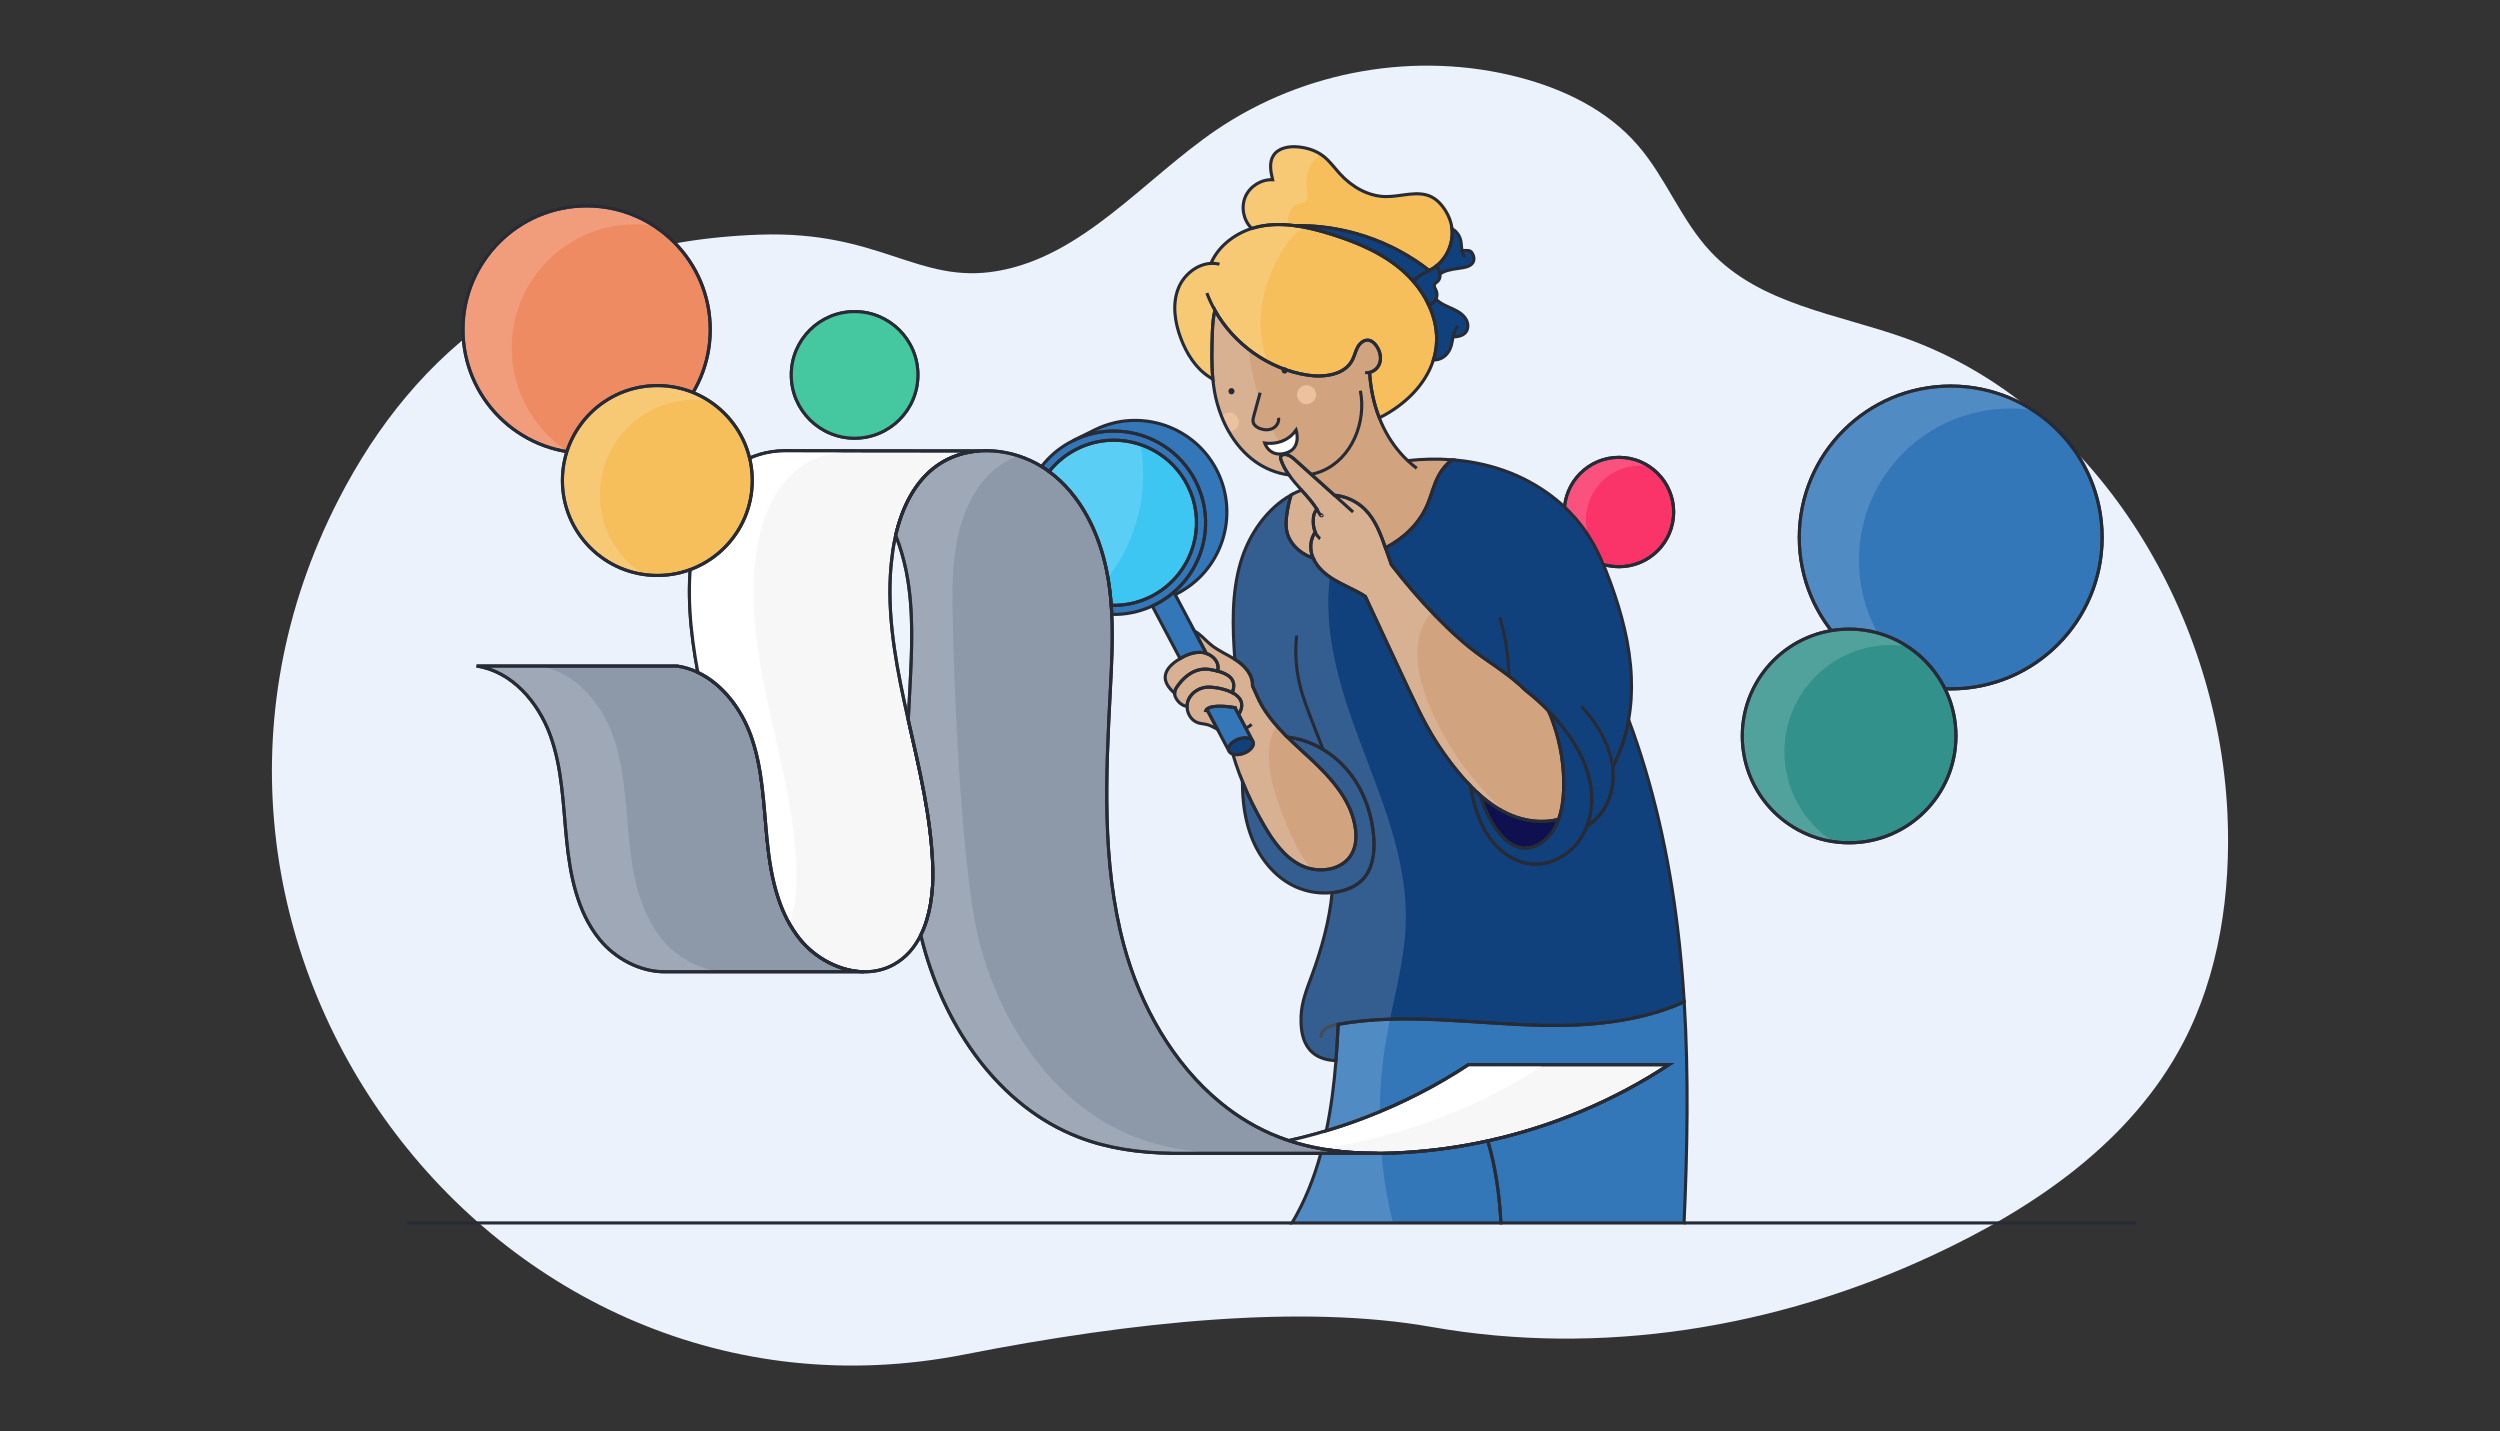 <?xml version="1.0" encoding="utf-8"?>
<!-- Generator: Adobe Illustrator 27.6.1, SVG Export Plug-In . SVG Version: 6.00 Build 0)  -->
<svg version="1.1" id="Capa_3" xmlns="http://www.w3.org/2000/svg" xmlns:xlink="http://www.w3.org/1999/xlink" x="0px" y="0px"
	 viewBox="0 0 800 458" style="enable-background:new 0 0 800 458;" xml:space="preserve">
<rect x="0" y="0" width="800" height="458" fill="#333333" stroke="none"/>
<style type="text/css">
	.st0{fill:#EBF2FB;}
	.st1{fill:#FA3369;stroke:#272B36;stroke-miterlimit:10;}
	.st2{opacity:0.15;fill:#FFFFFF;}
	.st3{fill:none;stroke:#272B36;stroke-miterlimit:10;}
	.st4{fill:#3377B8;stroke:#272B36;stroke-miterlimit:10;}
	.st5{fill:#EF8B63;stroke:#272B36;stroke-miterlimit:10;}
	.st6{fill:#D1A37F;}
	.st7{fill:#F7BF5C;}
	.st8{fill:#11417D;}
	.st9{fill:#8D99A9;stroke:#272B36;stroke-miterlimit:10;}
	.st10{fill:#F7F7F7;stroke:#272B36;stroke-miterlimit:10;}
	.st11{fill:none;}
	.st12{fill:#3377B8;}
	.st13{fill:#0E104F;}
	.st14{fill:#3DC6F2;}
	.st15{opacity:0.15;fill:#FFFFFF;stroke:#272B36;stroke-miterlimit:10;}
	.st16{fill:#FFFFFF;}
	.st17{fill:#33918B;stroke:#272B36;stroke-miterlimit:10;}
	.st18{fill:#F7BF5C;stroke:#272B36;stroke-miterlimit:10;}
	.st19{fill:#45C8A0;stroke:#272B36;stroke-miterlimit:10;}
	.st20{fill:#272B36;}
	.st21{fill:#EBC29D;}
	.st22{fill:#D1A37F;stroke:#272B36;stroke-miterlimit:10;}
	.st23{fill:#FFFFFF;stroke:#272B36;stroke-miterlimit:10;}
</style>
<g>
	<path class="st0" d="M712.79,260.49c1.14,25.15-2.59,50.97-14.12,73.07c-16.73,32.03-48,53.14-80.12,68.09
		C568.52,424.98,512.21,434.2,458,424.61c-41.23-7.3-95.45-1.78-149.46,8.84C157.47,463.11,36.46,300.14,108.27,159.98
		c24.68-48.17,66.41-82.52,134.78-84.89c38.72-1.34,50.68,15.99,76.09,11.64c27.5-4.73,46.9-29.38,70.17-45.21
		c28.1-19.03,64.06-25.3,96.72-16.79c14.3,3.73,28.34,10.43,38.15,21.85c8.92,10.33,13.83,23.93,23.16,33.89
		c15.91,17.04,40.77,20,62.39,27.75C669.87,129.71,709.78,194.88,712.79,260.49z"/>
</g>
<circle class="st1" cx="518.08" cy="163.85" r="17.5"/>
<path class="st2" d="M507.49,166.44c0,6.17,3.19,11.59,8.02,14.71c-8.44-1.25-14.92-8.52-14.92-17.3c0-9.66,7.83-17.49,17.49-17.49
	c3.49,0,6.75,1.03,9.48,2.79c-0.84-0.13-1.71-0.19-2.59-0.19C515.32,148.95,507.49,156.78,507.49,166.44z"/>
<circle class="st3" cx="518.08" cy="163.85" r="17.5"/>
<circle class="st4" cx="624.23" cy="171.99" r="48.46"/>
<path class="st2" d="M594.87,179.19c0,17.09,8.85,32.12,22.22,40.74c-23.37-3.45-41.32-23.61-41.32-47.94
	c0-26.77,21.7-48.46,48.46-48.46c9.68,0,18.7,2.84,26.27,7.72c-2.34-0.35-4.73-0.53-7.16-0.53
	C616.56,130.72,594.87,152.43,594.87,179.19z"/>
<circle class="st3" cx="624.23" cy="171.99" r="48.46"/>
<circle class="st5" cx="187.72" cy="105.46" r="39.56"/>
<path class="st6" d="M500.35,252.88c-0.11,3.13-0.56,6.38-1.62,9.31c-4.96,1.28-10.46,0.64-15.23-1.37c-3.58-1.51-6.8-3.7-9.73-6.27
	c-1.13-0.98-2.22-2.03-3.26-3.11c-1.25-1.28-2.44-2.62-3.57-3.98c-3.74-4.47-7.06-9.28-9.92-14.36c-2.22-3.96-4.16-8.07-6.1-12.18
	c-3.29-6.97-9.74-20.94-14-30.05c-0.37-0.27-0.76-0.51-1.14-0.73c-2.91-1.69-6.07-2.93-8.95-4.68c-2.77-1.67-5.36-3.92-6.63-6.89
	c-0.06-0.11-0.1-0.23-0.15-0.35c-1.01-2.59-0.78-5.76,0.84-7.94c-0.64-1.46-0.77-3.21-0.58-4.83c0.11-0.88,0.51-1.9,1.12-2.48
	c-1.4-2.21-3.18-4.18-4.96-6.15c-1.4-1.57-2.8-3.14-3.99-4.82h-0.01c-1.06-1.5-1.97-3.1-2.56-4.87c-0.13-0.38-0.23-0.81-0.03-1.16
	c0.15-0.25,0.43-0.39,0.71-0.46c1.43-0.36,2.78,0.7,3.87,1.68c1.71,1.53,3.42,3.07,5.12,4.61h0.01c2.48,2.22,4.95,4.45,7.42,6.67
	c3.64,0.32,7.15,1.94,9.75,4.51c3.34,3.31,5.03,7.88,6.59,12.33c0.02,0.06,0.04,0.11,0.06,0.17c0.61,1.74,1.23,3.49,1.84,5.23
	c8.57,11.13,19.22,22.51,28.68,29.24c2.98,2.12,6.03,4.13,8.92,6.36c0.44,0.34,0.88,0.69,1.32,1.04c1.45,1.18,2.86,2.42,4.2,3.73
	c2.54,1.97,4.94,4.12,7.17,6.43c0.59,1.33,1.12,2.69,1.58,4.06C499.49,238.39,500.61,245.66,500.35,252.88z"/>
<path class="st6" d="M432.64,273.11c-1.27,2.36-3.47,3.91-6.01,4.68c-3.24,0.97-7.02,0.68-10.11-0.79
	c-5.5-2.62-9.19-7.93-12.23-13.22c-2.54-4.41-4.8-8.97-6.71-13.68c-0.73-1.79-1.41-3.62-2.02-5.45l-0.02-0.04
	c-0.37-1.1-0.72-2.2-1.05-3.31c0.91,0.3,2.17,0.24,3.45-0.22c2.13-0.79,3.5-2.43,3.06-3.69c-0.01-0.01-0.01-0.01-0.01-0.02
	c-0.05-0.13-0.11-0.24-0.19-0.35l-2.12-4l-2.3-4.35c2.19-3.64,0.35-5.79-2.05-7.04c1.76-4.47-1.75-6.11-4.72-6.88
	c0.81-2.79-1.41-4.89-3.59-5.67l-3.78-7.15c0.47,0.25,0.91,0.56,1.33,0.88c1.43,1.11,2.64,2.49,4.05,3.62
	c2.29,1.83,5.04,2.98,7.52,4.55c0.27,0.16,0.53,0.33,0.79,0.51c2.67,1.83,5.04,4.69,4.85,7.93l1.33,2.95
	c2.17,5.19,5.8,9.49,9.84,13.48c2.46,2.44,5.08,4.76,7.59,7.11c6.64,6.18,13.18,13.49,14.23,22.5
	C434.08,268.07,433.88,270.8,432.64,273.11z"/>
<path class="st6" d="M464.61,147.11c-1.7,1.36-3.13,3.04-4.19,4.94c-1.66,3.01-2.37,6.45-3.74,9.6c-2.6,6-7.5,10.62-13.34,13.65
	c-1.56-4.45-3.25-9.02-6.59-12.33c-2.6-2.57-6.11-4.19-9.75-4.51c-2.47-2.22-4.94-4.45-7.42-6.67h-0.01
	c-1.7-1.54-3.41-3.08-5.12-4.61c-1.09-0.98-2.44-2.04-3.87-1.68c-0.28,0.07-0.56,0.21-0.71,0.46c-0.2,0.35-0.1,0.78,0.03,1.16
	c0.59,1.77,1.5,3.37,2.56,4.87c-3.87-0.52-7.64-2.04-10.82-4.32c-6.14-4.42-10.17-11.35-12.16-18.66c-0.69-2.51-1.11-5.07-1.37-7.65
	c-0.47-4.92-0.32-9.93-0.17-14.89c0.09-3.01,0.38-5.36,0.81-7.19c6.11,10.88,17.33,18.88,29.69,20.76
	c5.33,0.81,11.85-0.06,14.32-4.85c0.67-1.29,0.96-2.75,1.65-4.04c0.68-1.28,1.96-2.44,3.42-2.3c1.12,0.11,2.03,0.96,2.66,1.89
	c1.11,1.62,1.62,3.75,0.96,5.6c-0.5,1.39-1.77,2.53-3.19,2.83c0.3,4.97,1.3,9.9,3.11,14.53c0.41,1.06,0.87,2.11,1.37,3.13
	c1.93,3.94,4.54,7.57,7.72,10.57C455.16,146.88,459.91,146.76,464.61,147.11z"/>
<path class="st6" d="M389.6,214.76c-0.23-0.06-0.46-0.12-0.68-0.17c-0.54-0.12-1.04-0.22-1.47-0.3c-2.92-0.58-5.31,0.34-7.11,1.62
	c-2.2,1.54-3.52,3.61-3.85,4.1c-0.37,0.55-0.61,1.22-0.62,1.88c-1.44-1.4-2.95-3.01-3.01-5.01c-0.07-2.3,1.82-4.17,3.73-5.46
	c0.33-0.23,0.68-0.45,1.03-0.66c2.14-1.3,4.56-2.2,7.03-1.98c0.43,0.04,0.89,0.15,1.36,0.31
	C388.2,209.86,390.41,211.97,389.6,214.76z"/>
<path class="st6" d="M394.33,221.64c-0.69-0.36-1.43-0.64-2.13-0.86c-1.04-0.33-2-0.53-2.61-0.63c-1.14-0.19-2.29-0.34-3.44-0.25
	c-1.1,0.08-2.19,0.44-3.15,1.02c-1.4,0.84-2.51,2.14-2.96,3.71c-0.14,0.5-0.2,1.01-0.19,1.52c-1.29-0.36-2.76-1.1-3.73-3.11
	c-0.17-0.36-0.25-0.75-0.24-1.15c0.01-0.66,0.25-1.33,0.62-1.88c0.33-0.49,1.65-2.56,3.85-4.1c1.8-1.28,4.19-2.2,7.11-1.62
	c0.43,0.08,0.93,0.18,1.47,0.3c0.22,0.05,0.45,0.11,0.68,0.17C392.58,215.53,396.09,217.17,394.33,221.64z"/>
<path class="st6" d="M396.38,228.68l-1.19-2.25c-1.72-0.29-7.29-1.08-9.01,0.51l3.4,6.41c-0.02,0-0.04-0.01-0.06-0.02
	c-1.02-0.46-1.97-1.1-3.04-1.41c-1.01-0.3-2.1-0.29-3.1-0.62c-2.12-0.69-3.49-2.91-3.53-5.15c-0.01-0.51,0.05-1.02,0.19-1.52
	c0.45-1.57,1.56-2.87,2.96-3.71c0.96-0.58,2.05-0.94,3.15-1.02c1.15-0.09,2.3,0.06,3.44,0.25c0.61,0.1,1.57,0.3,2.61,0.63
	c0.7,0.22,1.44,0.5,2.13,0.86C396.72,222.89,398.57,225.04,396.38,228.68z"/>
<path class="st6" d="M420.89,170.28c-1.62,2.18-1.85,5.35-0.84,7.94c0.05,0.12,0.09,0.24,0.15,0.35c-0.27-0.09-0.54-0.19-0.81-0.29
	c-3.55-1.38-6.66-4.28-7.54-7.98c-0.44-1.82-0.33-3.73-0.08-5.59c0.29-2.14,0.75-4.26,1.38-6.32v-0.01c1.07-0.6,2.17-1.12,3.32-1.56
	c1.78,1.97,3.56,3.94,4.96,6.15c-0.61,0.58-1.01,1.6-1.12,2.48C420.11,167.07,420.24,168.82,420.89,170.28z"/>
<path class="st7" d="M459.6,110.77c-0.16,1.51-0.47,2.98-0.91,4.4c-2.54,8.12-9.44,14.62-17.31,18.54
	c-1.81-4.63-2.81-9.56-3.11-14.53c1.42-0.3,2.69-1.44,3.19-2.83c0.66-1.85,0.15-3.98-0.96-5.6c-0.63-0.93-1.54-1.78-2.66-1.89
	c-1.46-0.14-2.74,1.02-3.42,2.3c-0.69,1.29-0.98,2.75-1.65,4.04c-2.47,4.79-8.99,5.66-14.32,4.85
	c-12.36-1.88-23.58-9.88-29.69-20.76c-0.43,1.83-0.72,4.18-0.81,7.19c-0.15,4.96-0.3,9.97,0.17,14.89c-0.38-0.26-0.77-0.5-1.14-0.74
	c-4.36-2.81-7.26-7.46-9.1-12.32c-1.95-5.16-2.84-11.04-0.77-16.16c1.72-4.24,5.95-7.65,10.4-7.87c2.24-5.33,7.38-9.37,13.06-11.18
	c0.71-0.22,1.43-0.41,2.15-0.57c3.83-0.83,7.74-0.82,11.63-0.31c4.01,0.52,7.99,1.57,11.84,2.79c8.44,2.66,16.81,6.24,23.34,12.22
	c1,0.92,1.95,1.9,2.84,2.94c1.92,2.23,3.55,4.71,4.79,7.35C459.1,101.67,460.08,106.21,459.6,110.77z"/>
<path class="st7" d="M459.61,85.12c-0.44,0.35-0.9,0.67-1.39,0.95c-0.29,0.17-0.59,0.33-0.89,0.48
	c-12.1-9.52-27.6-14.67-42.99-14.34c-3.89-0.51-7.8-0.52-11.63,0.31c-0.72,0.16-1.44,0.35-2.15,0.57c-0.07-0.06-0.13-0.12-0.19-0.18
	c-2.54-2.58-3.29-6.74-1.82-10.04c1.47-3.3,5.07-5.52,8.68-5.36c-0.61-2.6-1.18-5.54,0.28-7.77c1.58-2.43,4.91-3,7.8-2.74
	c2.88,0.26,5.76,1.14,8.06,2.89c2.08,1.57,3.59,3.75,5.35,5.67c3.8,4.19,9.1,7.29,14.76,7.35c5,0.05,10.36-2.17,14.78,0.18
	c1.37,0.72,2.5,1.84,3.44,3.07c1.24,1.63,2.19,3.5,2.67,5.5c0.12,0.5,0.2,1,0.26,1.5v0.01C465.11,77.65,463.15,82.34,459.61,85.12z"
	/>
<path class="st8" d="M521.16,230.29c0,0,0,0,0,0.01c-0.92,5.32-2.58,10.48-5.12,15.23c0,0,0,0.01,0,0.02
	c0.01,0.11,0.02,0.22,0.03,0.34c0.43,4.34-0.29,8.79-2.49,12.53c-1.41,2.4-3.4,4.45-5.75,5.95c1.79-4.72,1.93-10.04,0.8-14.99
	c-1.42-6.19-4.7-11.82-8.64-16.8c-1.39-1.76-2.88-3.46-4.45-5.07c-2.23-2.31-4.63-4.46-7.17-6.43c-1.34-1.31-2.75-2.55-4.2-3.73
	c-0.44-0.35-0.88-0.7-1.32-1.04c-2.89-2.23-5.94-4.24-8.92-6.36c-9.46-6.73-20.11-18.11-28.68-29.24c-0.61-1.74-1.23-3.49-1.84-5.23
	c-0.02-0.06-0.04-0.11-0.06-0.17c5.84-3.03,10.74-7.65,13.34-13.65c1.37-3.15,2.08-6.59,3.74-9.6c1.06-1.9,2.49-3.58,4.19-4.94
	c5.67,0.43,11.27,1.55,16.63,3.44c10.71,3.78,20.39,10.79,26.66,20.26c3.16,4.79,5.42,10.11,7.4,15.5
	c3.57,9.75,6.27,19.92,6.71,30.3C522.22,221.18,521.96,225.79,521.16,230.29z"/>
<path class="st8" d="M538.95,320.59c-13.92,6.31-30.34,7.89-45.87,7.51c-21.67-0.52-43.55-4.09-64.87-0.33
	c-0.17,3.86-0.39,7.74-0.7,11.63c-11.18-0.45-11.3-10-11.16-14.25c0.14-4.54,1.91-8.85,3.48-13.11c3.12-8.49,5.58-17.42,6.46-26.4
	c0.68-0.07,1.36-0.17,2.04-0.31c2.81-0.56,5.58-1.71,7.6-3.75c3.37-3.44,4.02-8.71,3.68-13.51c-0.58-8.11-3.56-16.14-8.96-22.23
	c-2.1-2.36-4.57-4.41-7.28-6.03c-3.5-2.09-7.4-3.48-11.42-3.95c-4.04-3.99-7.67-8.29-9.84-13.48l-1.33-2.95
	c0.19-3.24-2.18-6.1-4.85-7.93c-0.26-0.18-0.52-0.35-0.79-0.51c-0.75-10.48-1.08-21.11,1.89-31.14c2.6-8.77,8.31-17.09,16.12-21.46
	c-0.63,2.06-1.09,4.18-1.38,6.32c-0.25,1.86-0.36,3.77,0.08,5.59c0.88,3.7,3.99,6.6,7.54,7.98c0.27,0.1,0.54,0.2,0.81,0.29
	c1.27,2.97,3.86,5.22,6.63,6.89c2.88,1.75,6.04,2.99,8.95,4.68c0.38,0.22,0.77,0.46,1.14,0.73c4.26,9.11,10.71,23.08,14,30.05
	c1.94,4.11,3.88,8.22,6.1,12.18c2.86,5.08,6.18,9.89,9.92,14.36c1.13,1.36,2.32,2.7,3.57,3.98c0.99,5.56,2.51,11.14,5.61,15.85
	c3.2,4.88,8.36,8.76,14.18,9.2c6.33,0.49,12.57-3.28,15.87-8.7c0.66-1.09,1.22-2.24,1.66-3.42c2.35-1.5,4.34-3.55,5.75-5.95
	c2.2-3.74,2.92-8.19,2.49-12.53c-0.01-0.12-0.02-0.23-0.03-0.34c0-0.01,0-0.02,0-0.02c2.54-4.75,4.2-9.91,5.12-15.23
	c7.95,21.3,12.88,43.77,15.63,66.37C537.76,304.62,538.46,312.6,538.95,320.59z"/>
<g id="Capa_2">
</g>
<g id="Capa_1">
</g>
<path class="st9" d="M276.51,310.97h-63.56c-7.89,0.12-16.11-4.16-21.19-10.5c-7.08-8.83-9.35-20.52-10.46-31.78
	c-1.12-11.26-1.36-22.81-5.22-33.44c-3.87-10.63-12.36-20.48-23.56-22.12h64.17c2.33,0.34,4.54,1.04,6.62,2.02
	c7.91,3.75,13.87,11.68,16.94,20.1c3.86,10.63,4.1,22.18,5.22,33.44c0.62,6.3,1.61,12.75,3.6,18.75c1.56,4.71,3.75,9.15,6.86,13.03
	C260.88,306.64,268.8,310.86,276.51,310.97z"/>
<path class="st10" d="M284.91,184.22c-0.82,15.43,2.29,30.78,5.74,46.17c3.55,15.81,7.46,31.67,7.86,47.72
	c0.18,7.12-0.76,14.9-3.86,21.15c-1.94,3.91-4.72,7.21-8.61,9.37c-2.35,1.31-4.88,2.04-7.48,2.26c-0.48,0.04-0.97,0.07-1.45,0.08
	h-0.61c-7.7-0.1-15.63-4.33-20.58-10.5c-3.11-3.88-5.3-8.32-6.86-13.03c-1.99-6-2.98-12.45-3.6-18.75
	c-1.12-11.26-1.36-22.81-5.22-33.44c-3.07-8.42-9.03-16.35-16.94-20.1c-2.4-13-3.7-26-1.75-39.08c1.57-10.49,5.74-21.32,14.49-27.32
	c4.39-3.01,9.58-4.44,14.87-4.52c0.13,0,0.25,0,0.37-0.01l0.27,0.01l61.91,0.07c-4.73,0.32-9.31,1.75-13.25,4.45
	c-7.43,5.1-11.56,13.68-13.6,22.58c-0.36,1.57-0.65,3.16-0.89,4.74C285.33,178.79,285.05,181.51,284.91,184.22z"/>
<path class="st3" d="M443.04,369.05l-0.01,0.02h-2.25C441.54,369.07,442.29,369.05,443.04,369.05z"/>
<path class="st11" d="M422.83,164.83c-0.1-0.29,0.47,0.11,0.19,0.23c-0.28,0.12-0.54-0.21-0.68-0.48c-0.28-0.55-0.59-1.09-0.92-1.61
	"/>
<path class="st11" d="M432.99,163.85c-1.99-1.79-3.98-3.59-5.98-5.38"/>
<path class="st11" d="M420.89,170.28c0.34,0.8,0.84,1.51,1.52,2.07c0.01,0.01,0.03,0.02,0.05,0.03"/>
<path class="st11" d="M375.92,221.93c-0.01-0.01-0.03-0.03-0.04-0.04"/>
<path class="st11" d="M394.33,221.64c-0.04,0.09-0.08,0.19-0.12,0.29"/>
<path class="st11" d="M398.68,233.03c0.66-0.33,1.28-0.75,1.85-1.23"/>
<path class="st12" d="M386.02,209.09c-0.47-0.16-0.93-0.27-1.36-0.31c-2.47-0.22-4.89,0.68-7.03,1.98l-8.9-16.83
	c0.28-0.13,0.56-0.26,0.84-0.4c1.15-0.58,2.25-1.22,3.29-1.92c0.95-0.64,1.84-1.32,2.69-2.05c0.03-0.03,0.07-0.06,0.1-0.08l0.42,0.8
	l6.17,11.66L386.02,209.09z"/>
<path class="st8" d="M397.93,241.09c-1.28,0.46-2.54,0.52-3.45,0.22c-0.48-0.15-0.86-0.4-1.1-0.74l-0.16-0.31
	c0-0.01-0.01-0.01-0.01-0.02c-0.22-0.59-0.03-1.27,0.45-1.9c0.54-0.72,1.46-1.38,2.6-1.8c1.93-0.71,3.83-0.47,4.53,0.49l0.19,0.35
	c0,0.01,0,0.01,0.01,0.02C401.43,238.66,400.07,240.3,397.93,241.09z"/>
<path class="st11" d="M386.18,226.94c-0.27,0.25-0.44,0.55-0.49,0.93"/>
<path class="st11" d="M395.7,226.52c0,0-0.19-0.04-0.51-0.09"/>
<path class="st11" d="M436.85,119.19c0.48,0.1,0.96,0.09,1.42-0.01"/>
<path class="st11" d="M388.76,99.29c-0.99-1.77-1.85-3.61-2.56-5.52"/>
<path class="st11" d="M453.35,149.85c-1.01-0.76-1.97-1.58-2.88-2.45"/>
<path class="st8" d="M457.34,86.55c-1.07,0.55-2.17,1.04-3.14,1.75c-0.71,0.52-1.33,1.15-1.83,1.86c-0.89-1.04-1.84-2.02-2.84-2.94
	c-6.53-5.98-14.9-9.56-23.34-12.22c-3.85-1.22-7.83-2.27-11.84-2.79C429.73,71.89,445.23,77.04,457.34,86.55z"/>
<path class="st11" d="M435.32,125.03c1.98,10.04-2.73,21.65-12.16,25.66c-1.16,0.49-2.35,0.86-3.57,1.11"/>
<path class="st11" d="M387.51,84.28c0.91-0.04,1.82,0.04,2.72,0.28"/>
<path class="st8" d="M460.58,89.29c-0.12,0.28-0.3,0.54-0.54,0.76c-0.33,0.3-0.78,0.53-0.96,0.94c-0.31,0.68,0.23,1.42,0.52,2.11
	c0.35,0.83,0.29,1.81-0.1,2.63c-0.24,0.53-0.63,0.99-1.12,1.3c-0.38,0.25-0.79,0.4-1.22,0.49c-1.24-2.64-2.87-5.12-4.79-7.35
	c0.5-0.71,1.12-1.34,1.83-1.86c0.97-0.71,2.07-1.2,3.14-1.75c0.3-0.15,0.6-0.31,0.89-0.48c0.49-0.28,0.95-0.6,1.39-0.95
	c0.15,0.16,0.27,0.33,0.39,0.5c0.39,0.59,0.67,1.3,0.76,2.01C460.85,88.22,460.8,88.79,460.58,89.29z"/>
<path class="st8" d="M469.1,106.24c-0.92,1.23-2.57,1.51-4.14,1.59h-0.01c-0.19,0.91-0.29,1.85-0.54,2.75
	c-0.43,1.49-1.32,2.88-2.61,3.74c-0.91,0.6-2.03,0.92-3.11,0.85c0.44-1.42,0.75-2.89,0.91-4.4c0.48-4.56-0.49-9.1-2.44-13.25
	c0.43-0.09,0.84-0.24,1.22-0.49c0.49-0.31,0.88-0.77,1.12-1.3c0.74,0.75,1.66,1.35,2.59,1.83c1.92,0.98,4.04,1.63,5.68,3.03
	c0.81,0.69,1.49,1.57,1.79,2.6C469.85,104.21,469.73,105.39,469.1,106.24z"/>
<path class="st11" d="M464.96,107.83c0.02-0.14,0.05-0.27,0.08-0.4c0.29-1.12,0.79-2.19,1.47-3.14"/>
<path class="st8" d="M471.49,83.7c-0.51,1.25-2.01,1.73-3.34,1.96c-2.17,0.37-4.44,0.5-6.44,1.45c-0.33,0.16-0.65,0.34-0.95,0.53
	c-0.09-0.71-0.37-1.42-0.76-2.01c-0.12-0.17-0.24-0.34-0.39-0.5c3.53-2.79,5.5-7.48,5.02-11.95c1.45,0.81,2.5,2.26,2.83,3.88
	c0.2,0.95,0.18,2.01,0.32,2.97c0.19,0.07,0.38,0.11,0.58,0.13c0.7,0.07,1.45-0.14,2.08,0.18c0.37,0.2,0.63,0.57,0.82,0.95
	C471.65,82.04,471.8,82.93,471.49,83.7z"/>
<path class="st11" d="M468.83,82.26c-0.64-0.58-0.9-1.37-1.04-2.23"/>
<path class="st13" d="M498.72,262.18c-0.88,2.44-2.2,4.66-4.11,6.41c-1.89,1.74-4.38,2.93-6.94,2.79c-3.74-0.19-6.77-3.08-8.92-6.14
	c-2.28-3.24-3.97-6.88-4.99-10.7c2.93,2.57,6.15,4.76,9.73,6.27C488.27,262.83,493.77,263.47,498.72,262.18z"/>
<path class="st11" d="M506.05,226.03c3.97,4.41,7.42,9.44,9.1,15.14c0.42,1.42,0.71,2.88,0.89,4.36"/>
<path class="st8" d="M507.83,264.36c-0.44,1.18-1,2.33-1.66,3.42c-3.3,5.42-9.54,9.19-15.87,8.7c-5.82-0.44-10.98-4.32-14.18-9.2
	c-3.1-4.71-4.62-10.29-5.61-15.85c1.04,1.08,2.13,2.13,3.26,3.11c1.02,3.82,2.71,7.46,4.99,10.7c2.15,3.06,5.18,5.95,8.92,6.14
	c2.56,0.14,5.05-1.05,6.94-2.79c1.91-1.75,3.23-3.97,4.11-6.41c1.06-2.93,1.51-6.18,1.62-9.31c0.27-7.22-0.85-14.49-3.23-21.31
	c-0.46-1.37-0.99-2.73-1.58-4.06c1.57,1.61,3.06,3.31,4.45,5.07c3.94,4.98,7.22,10.61,8.64,16.8
	C509.76,254.33,509.61,259.65,507.83,264.36z"/>
<path class="st12" d="M538.9,391.34h-58.6c-0.47-8.94-1.69-17.8-4.19-26.25c20.6-4.53,40.37-12.81,57.98-24.4h-64.17
	c-10.18,6.71-21.09,12.3-32.45,16.7h-0.01c-4.28,1.66-8.63,3.15-13.04,4.46c1.55-7.34,2.49-14.89,3.09-22.45
	c0.31-3.89,0.53-7.77,0.7-11.63c21.32-3.76,43.2-0.19,64.87,0.33c15.53,0.38,31.95-1.2,45.87-7.51
	C540.38,344.11,539.96,367.77,538.9,391.34z"/>
<path class="st12" d="M480.29,391.34h-66.84c4.12-6.95,7.09-14.45,9.22-22.27h20.36l0.01-0.02c2-0.04,4-0.12,5.98-0.23
	c9.11-0.51,18.17-1.77,27.08-3.73C478.6,373.54,479.83,382.4,480.29,391.34z"/>
<path class="st12" d="M400.79,237.03c-0.7-0.96-2.6-1.2-4.53-0.49c-1.14,0.42-2.06,1.08-2.6,1.8c-0.48,0.63-0.67,1.31-0.45,1.9
	l-3.64-6.89l-3.4-6.41c1.72-1.59,7.29-0.8,9.01-0.51l1.19,2.25l2.3,4.35L400.79,237.03z"/>
<path class="st8" d="M435.92,281.58c-2.02,2.04-4.79,3.19-7.6,3.75c-0.68,0.14-1.36,0.24-2.04,0.31c-3.95,0.42-8.01-0.22-11.63-1.84
	c-7.04-3.16-12.09-9.84-14.61-17.14c-1.84-5.31-2.46-10.92-2.47-16.55c1.91,4.71,4.17,9.27,6.71,13.68
	c3.04,5.29,6.73,10.6,12.23,13.22c3.09,1.47,6.87,1.76,10.11,0.79c2.54-0.77,4.74-2.32,6.01-4.68c1.24-2.31,1.44-5.05,1.13-7.65
	c-1.05-9.01-7.59-16.32-14.23-22.5c-2.51-2.35-5.13-4.67-7.59-7.11c4.02,0.47,7.92,1.86,11.42,3.95c2.71,1.62,5.18,3.67,7.28,6.03
	c5.4,6.09,8.38,14.12,8.96,22.23C439.95,272.86,439.29,278.14,435.92,281.58z"/>
<path class="st10" d="M534.09,340.68c-17.61,11.59-37.38,19.87-57.98,24.4c-8.91,1.96-17.97,3.22-27.08,3.73
	c-1.98,0.11-3.98,0.19-5.98,0.23c-0.75,0.01-1.5,0.02-2.26,0.02c-5.95,0-11.9-0.41-17.72-1.43c-3.61-0.63-7.17-1.5-10.65-2.65
	c4.04-0.9,8.04-1.94,12-3.14c4.41-1.31,8.76-2.8,13.04-4.46h0.01c11.36-4.4,22.27-9.99,32.45-16.7H534.09z"/>
<path class="st3" d="M422.92,332c-0.77-2.09,2.04-3.62,4.23-4.03c0.35-0.07,0.71-0.13,1.06-0.2"/>
<path class="st11" d="M482.85,216.31c-0.13-6.39-1.13-12.75-2.95-18.88"/>
<path class="st11" d="M414.93,203.38c-0.57,5.18-0.24,10.46,0.96,15.53c0.97,4.1,2.49,8.03,4.01,11.96
	c1.16,2.98,2.31,5.96,3.47,8.94"/>
<path class="st14" d="M374.34,186.74c-1.66,1.53-3.54,2.86-5.62,3.95c-0.15,0.08-0.3,0.15-0.45,0.23c-2.13,1.06-4.32,1.81-6.54,2.26
	c-2.03,0.41-4.08,0.58-6.12,0.51c-0.27-3.61-0.71-7.19-1.41-10.75c-2.44-12.37-8.32-24.54-18.46-32.04
	c0.94-1.21,2.01-2.34,3.18-3.38c0.44-0.4,0.9-0.77,1.37-1.14c1.34-1.03,2.8-1.95,4.37-2.73c3.12-1.57,6.41-2.45,9.69-2.71
	c10.42-0.83,20.79,4.61,25.75,14.54C385.48,166.27,382.79,178.98,374.34,186.74z"/>
<path class="st12" d="M376.38,190.11c-0.1,0.05-0.21,0.1-0.31,0.16l-0.42-0.8c3.24-2.8,5.76-6.23,7.49-10.01
	c0.06-0.14,0.13-0.28,0.19-0.42c0.88-2.02,1.53-4.13,1.95-6.3c0.03-0.14,0.06-0.29,0.08-0.44c0.04-0.22,0.07-0.43,0.1-0.65
	c0.06-0.35,0.11-0.7,0.15-1.06c0.62-5.45-0.27-11.14-2.91-16.42c-4.94-9.9-14.72-15.78-25.05-16.21c-3.59-0.15-7.24,0.36-10.78,1.59
	c-1.19,0.41-2.36,0.9-3.52,1.48l6.82-3.4c2.1-1.05,4.26-1.82,6.45-2.34c12.93-3.02,26.71,3.08,32.9,15.47
	C396.74,165.27,390.86,182.89,376.38,190.11z"/>
<path class="st12" d="M385.6,170.6c-0.04,0.36-0.09,0.71-0.15,1.06c-0.03,0.22-0.06,0.43-0.1,0.65c-0.02,0.15-0.05,0.3-0.08,0.44
	c-0.42,2.17-1.07,4.28-1.95,6.3c-0.06,0.14-0.13,0.28-0.19,0.42c-1.73,3.78-4.25,7.21-7.49,10.01c-0.03,0.02-0.07,0.05-0.1,0.08
	c-0.85,0.73-1.74,1.41-2.69,2.05c-1.04,0.7-2.14,1.34-3.29,1.92c-0.28,0.14-0.56,0.27-0.84,0.4h-0.01
	c-4.19,1.93-8.6,2.79-12.94,2.68c-0.04-0.98-0.1-1.95-0.17-2.92c2.04,0.07,4.09-0.1,6.12-0.51c2.22-0.45,4.41-1.2,6.54-2.26
	c0.15-0.08,0.3-0.15,0.45-0.23c2.08-1.09,3.96-2.42,5.62-3.95c8.46-7.76,11.15-20.47,5.76-31.26c-4.96-9.93-15.33-15.37-25.75-14.54
	c-3.28,0.26-6.57,1.14-9.69,2.71c-1.57,0.78-3.03,1.7-4.37,2.73c-0.47,0.37-0.93,0.74-1.37,1.14c-1.17,1.04-2.24,2.17-3.18,3.38
	c-0.02-0.02-0.03-0.03-0.05-0.04c-0.77-0.56-1.56-1.09-2.38-1.59c2.28-2.95,5.15-5.49,8.56-7.44c0.49-0.28,0.98-0.54,1.48-0.79
	c1.16-0.58,2.33-1.07,3.52-1.48c3.54-1.23,7.19-1.74,10.78-1.59c10.33,0.43,20.11,6.31,25.05,16.21
	C385.34,159.46,386.22,165.15,385.6,170.6z"/>
<path class="st9" d="M440.79,369.07H374.8l-0.01-0.02c-10.12-0.14-20.22-1.53-29.63-5.16c-25.54-9.85-42.62-35.09-49.72-61.53
	c-0.27-1.03-0.54-2.06-0.79-3.1c3.1-6.25,4.04-14.03,3.86-21.15c-0.4-16.05-4.31-31.91-7.86-47.72c0.15-3.22,0.32-6.45,0.49-9.66
	c0.66-12.62,1.32-25.39-1.12-37.79c-0.02-0.08-0.04-0.16-0.05-0.24c-0.78-3.86-1.89-7.7-3.36-11.37c2.04-8.9,6.17-17.48,13.6-22.58
	c3.94-2.7,8.52-4.13,13.25-4.45c1.43-0.1,2.88-0.1,4.33,0c5.43,0.37,10.84,2.12,15.51,4.97c0.82,0.5,1.61,1.03,2.38,1.59
	c0.02,0.01,0.03,0.02,0.05,0.04c10.14,7.5,16.02,19.67,18.46,32.04c0.7,3.56,1.14,7.14,1.41,10.75c0.07,0.97,0.13,1.94,0.17,2.92
	c0.38,8.01-0.04,16.1-0.46,24.12c-1.43,27.33-2.79,55.2,4.3,81.63c5.2,19.38,15.76,38.11,31.08,50.61c2.79,2.28,5.75,4.35,8.85,6.18
	c3.11,1.84,6.38,3.42,9.79,4.74c1.01,0.39,2.04,0.76,3.08,1.1c3.48,1.15,7.04,2.02,10.65,2.65
	C428.89,368.66,434.84,369.07,440.79,369.07z"/>
<line class="st3" x1="413.46" y1="391.34" x2="130.05" y2="391.34"/>
<line class="st3" x1="683.58" y1="391.34" x2="538.9" y2="391.34"/>
<path class="st2" d="M232.63,310.97h-19.68c-7.89,0.12-16.11-4.16-21.19-10.5c-7.08-8.83-9.35-20.52-10.46-31.78
	c-1.12-11.26-1.36-22.81-5.22-33.44c-3.87-10.63-12.36-20.48-23.56-22.12h20c11.2,1.64,19.69,11.49,23.56,22.12
	c3.86,10.63,4.1,22.18,5.22,33.44c1.11,11.26,3.38,22.95,10.46,31.78C216.77,306.72,224.84,310.97,232.63,310.97z"/>
<path class="st15" d="M298.57,310.89v0.08h-0.42c-0.02-0.01-0.03-0.03-0.02-0.05C298.28,310.91,298.42,310.9,298.57,310.89z"/>
<path class="st15" d="M317.47,144.28h-3.55C315.09,144.21,316.28,144.21,317.47,144.28z"/>
<path class="st15" d="M270.71,144.24c0.07,0,0.15,0.01,0.22,0.01h-0.71c0.14-0.01,0.28-0.01,0.42-0.01H270.71z"/>
<path class="st16" d="M494.09,340.69c-17.61,11.59-37.38,19.87-57.98,24.4c-4.52,0.99-9.08,1.81-13.66,2.44
	c-3.4-0.62-6.75-1.46-10.03-2.54c4.04-0.9,8.04-1.94,12-3.14c4.41-1.31,8.76-2.8,13.04-4.46h0.01c11.36-4.4,22.27-9.99,32.45-16.7
	H494.09z"/>
<path class="st2" d="M394.79,369.07h-19.98l-0.01-0.02c-10.12-0.14-20.22-1.53-29.63-5.16c-22.75-8.77-38.78-29.75-47.02-52.92h0.42
	v-0.08c-0.15,0.01-0.29,0.02-0.44,0.03c-1.02-2.82-1.91-5.69-2.68-8.56c-0.27-1.03-0.54-2.06-0.79-3.1
	c3.1-6.25,4.04-14.03,3.86-21.15c-0.4-16.05-4.31-31.91-7.86-47.72c-3.45-15.39-6.56-30.74-5.74-46.17
	c0.14-2.71,0.41-5.43,0.81-8.15c0.24-1.58,0.53-3.17,0.89-4.74c0.13-0.56,0.26-1.11,0.41-1.66c0.24-0.96,0.52-1.9,0.82-2.83
	c0.05-0.16,0.1-0.31,0.15-0.46c0.14-0.45,0.3-0.9,0.46-1.34c0.09-0.24,0.18-0.48,0.27-0.71s0.18-0.47,0.28-0.7
	c0.09-0.24,0.18-0.47,0.28-0.7c0.18-0.44,0.37-0.88,0.57-1.31c0.19-0.41,0.39-0.82,0.59-1.22c0.09-0.19,0.19-0.38,0.3-0.58
	c0.18-0.36,0.37-0.71,0.57-1.05c0.08-0.16,0.17-0.32,0.26-0.47c0.18-0.3,0.36-0.6,0.54-0.89c0.2-0.32,0.4-0.63,0.6-0.93
	c0.01-0.01,0.01-0.02,0.02-0.02c0.21-0.32,0.42-0.63,0.64-0.93c0.22-0.31,0.45-0.61,0.68-0.91c0.21-0.27,0.43-0.55,0.65-0.81
	c0.18-0.21,0.36-0.42,0.54-0.63c0.15-0.18,0.31-0.35,0.47-0.53c0.33-0.35,0.67-0.7,1.01-1.03c0.28-0.27,0.57-0.54,0.86-0.8
	c0.15-0.13,0.29-0.26,0.45-0.39c0.27-0.23,0.55-0.46,0.83-0.68c0.16-0.13,0.32-0.25,0.48-0.37c0.28-0.22,0.57-0.43,0.87-0.63
	c3.94-2.7,8.52-4.13,13.25-4.45c0.13-0.01,0.27-0.02,0.4-0.02h3.66c0.09,0.01,0.18,0.01,0.27,0.02c2.73,0.19,5.45,0.72,8.07,1.57
	c-1.98,0.71-3.88,1.67-5.65,2.88c-7.43,5.1-11.56,13.68-13.6,22.58c-0.24,1.07-0.46,2.14-0.64,3.22c-0.09,0.51-0.17,1.01-0.25,1.52
	c-0.4,2.72-0.67,5.44-0.81,8.15c-0.7,13.15,1.88,92.03,8.48,117.29c0.07,0.29,0.14,0.57,0.22,0.85
	c5.2,19.38,15.76,38.11,31.08,50.61c2.79,2.28,5.75,4.35,8.85,6.18c3.11,1.84,6.38,3.42,9.79,4.74c1.01,0.39,2.04,0.76,3.08,1.1
	c3.48,1.15,7.04,2.02,10.65,2.65C382.89,368.66,388.84,369.07,394.79,369.07z"/>
<path class="st16" d="M241.25,184.66c-0.81,15.43,2.29,30.78,5.75,46.17c3.54,15.81,7.45,31.67,7.85,47.72
	c0.14,5.61-0.41,11.63-2.16,16.98c-1.33-2.43-2.41-5-3.29-7.65c-1.99-6-2.97-12.45-3.59-18.75c-1.12-11.26-1.37-22.81-5.23-33.44
	c-3.07-8.42-9.02-16.35-16.94-20.1c-0.12-0.67-0.24-1.35-0.36-2.02c-0.09-0.5-0.17-0.99-0.26-1.49c-0.15-0.9-0.29-1.8-0.43-2.71
	c-0.18-1.16-0.35-2.32-0.5-3.48c-0.07-0.54-0.13-1.08-0.2-1.62c-0.08-0.64-0.16-1.29-0.22-1.93c-0.05-0.41-0.09-0.82-0.13-1.23
	c-0.07-0.66-0.13-1.31-0.18-1.97c-0.08-0.98-0.15-1.97-0.21-2.95c-0.02-0.29-0.04-0.58-0.05-0.87c-0.02-0.37-0.04-0.73-0.05-1.1
	c-0.09-2.05-0.12-4.11-0.09-6.16c0.07-3.85,0.36-7.7,0.94-11.55c1.18-7.87,3.82-15.93,8.75-21.99c0.62-0.76,1.27-1.49,1.97-2.18
	c1.15-1.16,2.4-2.21,3.77-3.15c4.03-2.76,8.74-4.2,13.58-4.47h0.01l19.63,0.02h0.2c-4.74,0.32-9.31,1.75-13.25,4.45
	c-7.43,5.1-11.56,13.68-13.61,22.58c-0.36,1.57-0.64,3.16-0.89,4.74C241.66,179.23,241.39,181.95,241.25,184.66z"/>
<path class="st3" d="M276.51,310.97h-63.56c-7.89,0.12-16.11-4.16-21.19-10.5c-7.08-8.83-9.35-20.52-10.46-31.78
	c-1.12-11.26-1.36-22.81-5.22-33.44c-3.87-10.63-12.36-20.48-23.56-22.12h64.17c2.33,0.34,4.54,1.04,6.62,2.02
	c7.91,3.75,13.87,11.68,16.94,20.1c3.86,10.63,4.1,22.18,5.22,33.44c0.62,6.3,1.61,12.75,3.6,18.75c1.56,4.71,3.75,9.15,6.86,13.03
	C260.88,306.64,268.8,310.86,276.51,310.97z"/>
<path class="st3" d="M284.91,184.22c-0.82,15.43,2.29,30.78,5.74,46.17c3.55,15.81,7.46,31.67,7.86,47.72
	c0.18,7.12-0.76,14.9-3.86,21.15c-1.94,3.91-4.72,7.21-8.61,9.37c-2.35,1.31-4.88,2.04-7.48,2.26c-0.48,0.04-0.97,0.07-1.45,0.08
	h-0.61c-7.7-0.1-15.63-4.33-20.58-10.5c-3.11-3.88-5.3-8.32-6.86-13.03c-1.99-6-2.98-12.45-3.6-18.75
	c-1.12-11.26-1.36-22.81-5.22-33.44c-3.07-8.42-9.03-16.35-16.94-20.1c-2.4-13-3.7-26-1.75-39.08c1.57-10.49,5.74-21.32,14.49-27.32
	c4.39-3.01,9.58-4.44,14.87-4.52c0.13,0,0.25,0,0.37-0.01l0.27,0.01l61.91,0.07c-4.73,0.32-9.31,1.75-13.25,4.45
	c-7.43,5.1-11.56,13.68-13.6,22.58c-0.36,1.57-0.65,3.16-0.89,4.74C285.33,178.79,285.05,181.51,284.91,184.22z"/>
<path class="st3" d="M534.09,340.68c-17.61,11.59-37.38,19.87-57.98,24.4c-8.91,1.96-17.97,3.22-27.08,3.73
	c-1.98,0.11-3.98,0.19-5.98,0.23c-0.75,0.01-1.5,0.02-2.26,0.02c-5.95,0-11.9-0.41-17.72-1.43c-3.61-0.63-7.17-1.5-10.65-2.65
	c4.04-0.9,8.04-1.94,12-3.14c4.41-1.31,8.76-2.8,13.04-4.46h0.01c11.36-4.4,22.27-9.99,32.45-16.7H534.09z"/>
<path class="st3" d="M440.79,369.07H374.8l-0.01-0.02c-10.12-0.14-20.22-1.53-29.63-5.16c-25.54-9.85-42.62-35.09-49.72-61.53
	c-0.27-1.03-0.54-2.06-0.79-3.1c3.1-6.25,4.04-14.03,3.86-21.15c-0.4-16.05-4.31-31.91-7.86-47.72c0.15-3.22,0.32-6.45,0.49-9.66
	c0.66-12.62,1.32-25.39-1.12-37.79c-0.02-0.08-0.04-0.16-0.05-0.24c-0.78-3.86-1.89-7.7-3.36-11.37c2.04-8.9,6.17-17.48,13.6-22.58
	c3.94-2.7,8.52-4.13,13.25-4.45c1.43-0.1,2.88-0.1,4.33,0c5.43,0.37,10.84,2.12,15.51,4.97c0.82,0.5,1.61,1.03,2.38,1.59
	c0.02,0.01,0.03,0.02,0.05,0.04c10.14,7.5,16.02,19.67,18.46,32.04c0.7,3.56,1.14,7.14,1.41,10.75c0.07,0.97,0.13,1.94,0.17,2.92
	c0.38,8.01-0.04,16.1-0.46,24.12c-1.43,27.33-2.79,55.2,4.3,81.63c5.2,19.38,15.76,38.11,31.08,50.61c2.79,2.28,5.75,4.35,8.85,6.18
	c3.11,1.84,6.38,3.42,9.79,4.74c1.01,0.39,2.04,0.76,3.08,1.1c3.48,1.15,7.04,2.02,10.65,2.65
	C428.89,368.66,434.84,369.07,440.79,369.07z"/>
<path class="st2" d="M163.75,111.33c0,13.95,7.22,26.22,18.14,33.26c-19.08-2.82-33.73-19.27-33.73-39.13
	c0-21.85,17.72-39.56,39.56-39.56c7.9,0,15.27,2.32,21.44,6.3c-1.91-0.28-3.86-0.43-5.85-0.43
	C181.45,71.77,163.75,89.49,163.75,111.33z"/>
<circle class="st3" cx="187.72" cy="105.46" r="39.56"/>
<circle class="st17" cx="591.72" cy="235.51" r="34.19"/>
<path class="st2" d="M571.01,240.59c0,12.06,6.24,22.65,15.67,28.74c-16.49-2.43-29.15-16.65-29.15-33.82
	c0-18.89,15.31-34.19,34.19-34.19c6.83,0,13.19,2,18.53,5.45c-1.65-0.24-3.34-0.37-5.05-0.37
	C586.31,206.4,571.01,221.71,571.01,240.59z"/>
<circle class="st3" cx="591.72" cy="235.51" r="34.19"/>
<path class="st2" d="M457.71,226.47c-3.33-7.77-5.62-16.59-3-24.63c0.71-2.19,1.91-4.25,3.44-6.03c-0.07-0.08-0.15-0.15-0.22-0.23
	c-0.49-0.52-0.98-1.05-1.47-1.58c-0.46-0.49-0.91-0.99-1.36-1.49c-0.49-0.53-0.96-1.06-1.43-1.6c-0.46-0.51-0.91-1.03-1.35-1.55
	c-2.46-2.84-4.83-5.75-7.06-8.65c-0.61-1.74-1.23-3.49-1.84-5.23c-0.02-0.06-0.04-0.11-0.06-0.17c-1.56-4.45-3.25-9.02-6.59-12.33
	c-2.6-2.57-6.11-4.19-9.75-4.51c-2.47-2.22-4.94-4.45-7.42-6.67h-0.01c-0.87-0.79-1.73-1.57-2.61-2.35
	c-0.01-0.01-0.03-0.02-0.04-0.03c-1.28-0.95-2.47-2-3.57-3.13c-6.08-6.23-9.67-15-11.82-23.6c-0.91-3.64-1.63-7.33-2.16-11.05
	c1.99,1.57,4.12,2.97,6.36,4.15c-1.65-3.87-2.45-8.14-2.44-12.35c0-7.03,2.12-13.94,5.29-20.21c1.46-2.89,3.23-5.74,5.52-8
	c0.97-0.97,2.03-1.82,3.2-2.54c-0.98-0.18-1.97-0.34-2.96-0.47c-0.67-0.09-1.34-0.16-2.02-0.21c-0.74-2.74,0.53-6.16,3.27-6.84
	c0.55-0.14,1.14-0.16,1.63-0.43c1.66-0.89,1.1-3.33,0.85-5.19c-0.5-3.67,1.25-7.36,3.84-10c0.13-0.13,0.26-0.26,0.39-0.38
	c-2.09-1.27-4.54-1.94-6.99-2.16c-2.89-0.26-6.22,0.31-7.8,2.74c-1.46,2.23-0.89,5.17-0.28,7.77c-3.61-0.16-7.21,2.06-8.68,5.36
	c-1.47,3.3-0.72,7.46,1.82,10.04c0.06,0.06,0.12,0.12,0.19,0.18c-5.68,1.81-10.82,5.85-13.06,11.18c-4.45,0.22-8.68,3.63-10.4,7.87
	c-2.07,5.12-1.18,11,0.77,16.16c1.84,4.86,4.74,9.51,9.1,12.32c0.37,0.24,0.76,0.48,1.14,0.74c0.26,2.58,0.68,5.14,1.37,7.65
	c1.99,7.31,6.02,14.24,12.16,18.66c3.18,2.28,6.95,3.8,10.82,4.32h0.01c1.19,1.68,2.59,3.25,3.99,4.82
	c-1.15,0.44-2.25,0.96-3.32,1.56v0.01c-7.81,4.37-13.52,12.69-16.12,21.46c-2.97,10.03-2.64,20.66-1.89,31.14
	c-2.48-1.57-5.23-2.72-7.52-4.55c-1.41-1.13-2.62-2.51-4.05-3.62c-0.42-0.32-0.86-0.63-1.33-0.88l3.78,7.15
	c-0.47-0.16-0.93-0.27-1.36-0.31c-2.47-0.22-4.89,0.68-7.03,1.98c-0.35,0.21-0.7,0.43-1.03,0.66c-1.91,1.29-3.8,3.16-3.73,5.46
	c0.06,2,1.57,3.61,3.01,5.01c-0.01,0.4,0.07,0.79,0.24,1.15c0.97,2.01,2.44,2.75,3.73,3.11c0.04,2.24,1.41,4.46,3.53,5.15
	c1,0.33,2.09,0.32,3.1,0.62c1.07,0.31,2.02,0.95,3.04,1.41c0.02,0.01,0.04,0.02,0.06,0.02l-3.4-6.41c1.72-1.59,7.29-0.8,9.01-0.51
	l1.19,2.25l2.3,4.35l2.12,4c0.08,0.11,0.14,0.22,0.19,0.35c0,0.01,0,0.01,0.01,0.02c0.44,1.26-0.93,2.9-3.06,3.69
	c-1.28,0.46-2.54,0.52-3.45,0.22c0.33,1.11,0.68,2.21,1.05,3.31l0.02,0.04c0.61,1.83,1.29,3.66,2.02,5.45
	c0.01,5.63,0.63,11.24,2.47,16.55c2.52,7.3,7.57,13.98,14.61,17.14c3.62,1.62,7.68,2.26,11.63,1.84c-0.88,8.98-3.34,17.91-6.46,26.4
	c-1.57,4.26-3.34,8.57-3.48,13.11c-0.14,4.25-0.02,13.8,11.16,14.25c-0.6,7.56-1.54,15.11-3.09,22.45c4.41-1.31,8.76-2.8,13.04-4.46
	h0.01c1.36-0.53,2.71-1.07,4.06-1.64c0.05-7.79,0.73-15.58,2.05-23.26c0.36-2.12,0.77-4.23,1.21-6.34
	c2.12-10.32,4.78-20.58,5.05-31.1c0.52-20.5-8.05-39.95-15.21-59.17c-6.11-16.4-11.32-34.18-9.06-51.24
	c0.11,0.09,0.23,0.16,0.34,0.23c0.3,0.21,0.61,0.4,0.92,0.59c2.88,1.75,6.04,2.99,8.95,4.68c0.38,0.22,0.77,0.46,1.14,0.73
	c4.26,9.11,10.71,23.08,14,30.05c1.94,4.11,3.88,8.22,6.1,12.18c2.86,5.08,6.18,9.89,9.92,14.36c1.13,1.36,2.32,2.7,3.57,3.98
	c1.04,1.08,2.13,2.13,3.26,3.11c0.99,0.87,2.01,1.69,3.07,2.46c0.21,0.15,0.42,0.3,0.63,0.45c0.3,0.21,0.61,0.42,0.92,0.62
	c0.38,0.25,0.76,0.49,1.15,0.72c0.8,0.48,1.63,0.93,2.47,1.34C471.6,250.86,463.21,239.29,457.71,226.47z M433.78,265.47
	c0.31,2.6,0.11,5.34-1.13,7.65c-1.27,2.36-3.47,3.91-6.01,4.68c-2.18,0.65-4.59,0.73-6.88,0.27c-2.01-2.23-3.67-4.93-5-7.57
	c-2.51-4.97-4.63-10.14-6.32-15.45c-1.81-5.69-3.13-11.75-1.96-17.59c0.36-1.84,1.03-3.65,1.96-5.31c1.12,1.27,2.3,2.5,3.52,3.71
	c2.46,2.44,5.08,4.76,7.59,7.11C426.19,249.15,432.73,256.46,433.78,265.47z"/>
<path class="st2" d="M445.74,391.34h-32.27c4.12-6.95,7.09-14.45,9.22-22.27h19.37C442.7,376.57,443.93,384.03,445.74,391.34z"/>
<path class="st2" d="M354.55,184.82c-0.1-0.63-0.22-1.25-0.34-1.88c-2.44-12.37-8.32-24.54-18.46-32.04
	c0.94-1.21,2.01-2.34,3.18-3.38c0.44-0.4,0.9-0.77,1.37-1.14c1.34-1.03,2.8-1.95,4.37-2.73c3.12-1.57,6.41-2.45,9.69-2.71
	c3.59-0.29,7.18,0.17,10.54,1.31C367.72,157,363.83,173.01,354.55,184.82z"/>
<circle class="st18" cx="210.35" cy="153.77" r="30.38"/>
<path class="st2" d="M191.94,158.28c0,10.72,5.55,20.13,13.93,25.54c-14.65-2.16-25.9-14.8-25.9-30.05
	c0-16.78,13.6-30.38,30.38-30.38c6.07,0,11.72,1.78,16.47,4.84c-1.46-0.22-2.97-0.33-4.49-0.33
	C205.54,127.9,191.94,141.51,191.94,158.28z"/>
<circle class="st3" cx="210.35" cy="153.77" r="30.38"/>
<circle class="st5" cx="273.47" cy="119.97" r="20.26"/>
<path class="st2" d="M261.2,122.97c0,7.15,3.7,13.43,9.29,17.03c-9.77-1.44-17.28-9.87-17.28-20.04c0-11.19,9.07-20.26,20.26-20.26
	c4.05,0,7.82,1.19,10.98,3.23c-0.98-0.15-1.98-0.22-2.99-0.22C270.27,102.71,261.2,111.79,261.2,122.97z"/>
<circle class="st19" cx="273.47" cy="119.97" r="20.26"/>
<path class="st3" d="M500.35,252.88c-0.11,3.13-0.56,6.38-1.62,9.31c-4.96,1.28-10.46,0.64-15.23-1.37c-3.58-1.51-6.8-3.7-9.73-6.27
	c-1.13-0.98-2.22-2.03-3.26-3.11c-1.25-1.28-2.44-2.62-3.57-3.98c-3.74-4.47-7.06-9.28-9.92-14.36c-2.22-3.96-4.16-8.07-6.1-12.18
	c-3.29-6.97-9.74-20.94-14-30.05c-0.37-0.27-0.76-0.51-1.14-0.73c-2.91-1.69-6.07-2.93-8.95-4.68c-2.77-1.67-5.36-3.92-6.63-6.89
	c-0.06-0.11-0.1-0.23-0.15-0.35c-1.01-2.59-0.78-5.76,0.84-7.94c-0.64-1.46-0.77-3.21-0.58-4.83c0.11-0.88,0.51-1.9,1.12-2.48
	c-1.4-2.21-3.18-4.18-4.96-6.15c-1.4-1.57-2.8-3.14-3.99-4.82h-0.01c-1.06-1.5-1.97-3.1-2.56-4.87c-0.13-0.38-0.23-0.81-0.03-1.16
	c0.15-0.25,0.43-0.39,0.71-0.46c1.43-0.36,2.78,0.7,3.87,1.68c1.71,1.53,3.42,3.07,5.12,4.61h0.01c2.48,2.22,4.95,4.45,7.42,6.67
	c3.64,0.32,7.15,1.94,9.75,4.51c3.34,3.31,5.03,7.88,6.59,12.33c0.02,0.06,0.04,0.11,0.06,0.17c0.61,1.74,1.23,3.49,1.84,5.23
	c8.57,11.13,19.22,22.51,28.68,29.24c2.98,2.12,6.03,4.13,8.92,6.36c0.44,0.34,0.88,0.69,1.32,1.04c1.45,1.18,2.86,2.42,4.2,3.73
	c2.54,1.97,4.94,4.12,7.17,6.43c0.59,1.33,1.12,2.69,1.58,4.06C499.49,238.39,500.61,245.66,500.35,252.88z"/>
<path class="st3" d="M432.64,273.11c-1.27,2.36-3.47,3.91-6.01,4.68c-3.24,0.97-7.02,0.68-10.11-0.79
	c-5.5-2.62-9.19-7.93-12.23-13.22c-2.54-4.41-4.8-8.97-6.71-13.68c-0.73-1.79-1.41-3.62-2.02-5.45l-0.02-0.04
	c-0.37-1.1-0.72-2.2-1.05-3.31c0.91,0.3,2.17,0.24,3.45-0.22c2.13-0.79,3.5-2.43,3.06-3.69c-0.01-0.01-0.01-0.01-0.01-0.02
	c-0.05-0.13-0.11-0.24-0.19-0.35l-2.12-4l-2.3-4.35c2.19-3.64,0.35-5.79-2.05-7.04c1.76-4.47-1.75-6.11-4.72-6.88
	c0.81-2.79-1.41-4.89-3.59-5.67l-3.78-7.15c0.47,0.25,0.91,0.56,1.33,0.88c1.43,1.11,2.64,2.49,4.05,3.62
	c2.29,1.83,5.04,2.98,7.52,4.55c0.27,0.16,0.53,0.33,0.79,0.51c2.67,1.83,5.04,4.69,4.85,7.93l1.33,2.95
	c2.17,5.19,5.8,9.49,9.84,13.48c2.46,2.44,5.08,4.76,7.59,7.11c6.64,6.18,13.18,13.49,14.23,22.5
	C434.08,268.07,433.88,270.8,432.64,273.11z"/>
<path class="st3" d="M389.6,214.76c-0.23-0.06-0.46-0.12-0.68-0.17c-0.54-0.12-1.04-0.22-1.47-0.3c-2.92-0.58-5.31,0.34-7.11,1.62
	c-2.2,1.54-3.52,3.61-3.85,4.1c-0.37,0.55-0.61,1.22-0.62,1.88c-1.44-1.4-2.95-3.01-3.01-5.01c-0.07-2.3,1.82-4.17,3.73-5.46
	c0.33-0.23,0.68-0.45,1.03-0.66c2.14-1.3,4.56-2.2,7.03-1.98c0.43,0.04,0.89,0.15,1.36,0.31
	C388.2,209.86,390.41,211.97,389.6,214.76z"/>
<path class="st3" d="M394.33,221.64c-0.69-0.36-1.43-0.64-2.13-0.86c-1.04-0.33-2-0.53-2.61-0.63c-1.14-0.19-2.29-0.34-3.44-0.25
	c-1.1,0.08-2.19,0.44-3.15,1.02c-1.4,0.84-2.51,2.14-2.96,3.71c-0.14,0.5-0.2,1.01-0.19,1.52c-1.29-0.36-2.76-1.1-3.73-3.11
	c-0.17-0.36-0.25-0.75-0.24-1.15c0.01-0.66,0.25-1.33,0.62-1.88c0.33-0.49,1.65-2.56,3.85-4.1c1.8-1.28,4.19-2.2,7.11-1.62
	c0.43,0.08,0.93,0.18,1.47,0.3c0.22,0.05,0.45,0.11,0.68,0.17C392.58,215.53,396.09,217.17,394.33,221.64z"/>
<path class="st3" d="M396.38,228.68l-1.19-2.25c-1.72-0.29-7.29-1.08-9.01,0.51l3.4,6.41c-0.02,0-0.04-0.01-0.06-0.02
	c-1.02-0.46-1.97-1.1-3.04-1.41c-1.01-0.3-2.1-0.29-3.1-0.62c-2.12-0.69-3.49-2.91-3.53-5.15c-0.01-0.51,0.05-1.02,0.19-1.52
	c0.45-1.57,1.56-2.87,2.96-3.71c0.96-0.58,2.05-0.94,3.15-1.02c1.15-0.09,2.3,0.06,3.44,0.25c0.61,0.1,1.57,0.3,2.61,0.63
	c0.7,0.22,1.44,0.5,2.13,0.86C396.72,222.89,398.57,225.04,396.38,228.68z"/>
<path class="st3" d="M420.89,170.28c-1.62,2.18-1.85,5.35-0.84,7.94c0.05,0.12,0.09,0.24,0.15,0.35c-0.27-0.09-0.54-0.19-0.81-0.29
	c-3.55-1.38-6.66-4.28-7.54-7.98c-0.44-1.82-0.33-3.73-0.08-5.59c0.29-2.14,0.75-4.26,1.38-6.32v-0.01c1.07-0.6,2.17-1.12,3.32-1.56
	c1.78,1.97,3.56,3.94,4.96,6.15c-0.61,0.58-1.01,1.6-1.12,2.48C420.11,167.07,420.24,168.82,420.89,170.28z"/>
<path class="st3" d="M459.6,110.77c-0.16,1.51-0.47,2.98-0.91,4.4c-2.54,8.12-9.44,14.62-17.31,18.54
	c-1.81-4.63-2.81-9.56-3.11-14.53c1.42-0.3,2.69-1.44,3.19-2.83c0.66-1.85,0.15-3.98-0.96-5.6c-0.63-0.93-1.54-1.78-2.66-1.89
	c-1.46-0.14-2.74,1.02-3.42,2.3c-0.69,1.29-0.98,2.75-1.65,4.04c-2.47,4.79-8.99,5.66-14.32,4.85
	c-12.36-1.88-23.58-9.88-29.69-20.76c-0.43,1.83-0.72,4.18-0.81,7.19c-0.15,4.96-0.3,9.97,0.17,14.89c-0.38-0.26-0.77-0.5-1.14-0.74
	c-4.36-2.81-7.26-7.46-9.1-12.32c-1.95-5.16-2.84-11.04-0.77-16.16c1.72-4.24,5.95-7.65,10.4-7.87c2.24-5.33,7.38-9.37,13.06-11.18
	c0.71-0.22,1.43-0.41,2.15-0.57c3.83-0.83,7.74-0.82,11.63-0.31c4.01,0.52,7.99,1.57,11.84,2.79c8.44,2.66,16.81,6.24,23.34,12.22
	c1,0.92,1.95,1.9,2.84,2.94c1.92,2.23,3.55,4.71,4.79,7.35C459.1,101.67,460.08,106.21,459.6,110.77z"/>
<path class="st3" d="M459.61,85.12c-0.44,0.35-0.9,0.67-1.39,0.95c-0.29,0.17-0.59,0.33-0.89,0.48
	c-12.1-9.52-27.6-14.67-42.99-14.34c-3.89-0.51-7.8-0.52-11.63,0.31c-0.72,0.16-1.44,0.35-2.15,0.57c-0.07-0.06-0.13-0.12-0.19-0.18
	c-2.54-2.58-3.29-6.74-1.82-10.04c1.47-3.3,5.07-5.52,8.68-5.36c-0.61-2.6-1.18-5.54,0.28-7.77c1.58-2.43,4.91-3,7.8-2.74
	c2.88,0.26,5.76,1.14,8.06,2.89c2.08,1.57,3.59,3.75,5.35,5.67c3.8,4.19,9.1,7.29,14.76,7.35c5,0.05,10.36-2.17,14.78,0.18
	c1.37,0.72,2.5,1.84,3.44,3.07c1.24,1.63,2.19,3.5,2.67,5.5c0.12,0.5,0.2,1,0.26,1.5v0.01C465.11,77.65,463.15,82.34,459.61,85.12z"
	/>
<path class="st3" d="M521.16,230.29c0,0,0,0,0,0.01c-0.92,5.32-2.58,10.48-5.12,15.23c0,0,0,0.01,0,0.02
	c0.01,0.11,0.02,0.22,0.03,0.34c0.43,4.34-0.29,8.79-2.49,12.53c-1.41,2.4-3.4,4.45-5.75,5.95c1.79-4.72,1.93-10.04,0.8-14.99
	c-1.42-6.19-4.7-11.82-8.64-16.8c-1.39-1.76-2.88-3.46-4.45-5.07c-2.23-2.31-4.63-4.46-7.17-6.43c-1.34-1.31-2.75-2.55-4.2-3.73
	c-0.44-0.35-0.88-0.7-1.32-1.04c-2.89-2.23-5.94-4.24-8.92-6.36c-9.46-6.73-20.11-18.11-28.68-29.24c-0.61-1.74-1.23-3.49-1.84-5.23
	c-0.02-0.06-0.04-0.11-0.06-0.17c5.84-3.03,10.74-7.65,13.34-13.65c1.37-3.15,2.08-6.59,3.74-9.6c1.06-1.9,2.49-3.58,4.19-4.94
	c5.67,0.43,11.27,1.55,16.63,3.44c10.71,3.78,20.39,10.79,26.66,20.26c3.16,4.79,5.42,10.11,7.4,15.5
	c3.57,9.75,6.27,19.92,6.71,30.3C522.22,221.18,521.96,225.79,521.16,230.29z"/>
<path class="st3" d="M538.95,320.59c-13.92,6.31-30.34,7.89-45.87,7.51c-21.67-0.52-43.55-4.09-64.87-0.33
	c-0.17,3.86-0.39,7.74-0.7,11.63c-11.18-0.45-11.3-10-11.16-14.25c0.14-4.54,1.91-8.85,3.48-13.11c3.12-8.49,5.58-17.42,6.46-26.4
	c0.68-0.07,1.36-0.17,2.04-0.31c2.81-0.56,5.58-1.71,7.6-3.75c3.37-3.44,4.02-8.71,3.68-13.51c-0.58-8.11-3.56-16.14-8.96-22.23
	c-2.1-2.36-4.57-4.41-7.28-6.03c-3.5-2.09-7.4-3.48-11.42-3.95c-4.04-3.99-7.67-8.29-9.84-13.48l-1.33-2.95
	c0.19-3.24-2.18-6.1-4.85-7.93c-0.26-0.18-0.52-0.35-0.79-0.51c-0.75-10.48-1.08-21.11,1.89-31.14c2.6-8.77,8.31-17.09,16.12-21.46
	c-0.63,2.06-1.09,4.18-1.38,6.32c-0.25,1.86-0.36,3.77,0.08,5.59c0.88,3.7,3.99,6.6,7.54,7.98c0.27,0.1,0.54,0.2,0.81,0.29
	c1.27,2.97,3.86,5.22,6.63,6.89c2.88,1.75,6.04,2.99,8.95,4.68c0.38,0.22,0.77,0.46,1.14,0.73c4.26,9.11,10.71,23.08,14,30.05
	c1.94,4.11,3.88,8.22,6.1,12.18c2.86,5.08,6.18,9.89,9.92,14.36c1.13,1.36,2.32,2.7,3.57,3.98c0.99,5.56,2.51,11.14,5.61,15.85
	c3.2,4.88,8.36,8.76,14.18,9.2c6.33,0.49,12.57-3.28,15.87-8.7c0.66-1.09,1.22-2.24,1.66-3.42c2.35-1.5,4.34-3.55,5.75-5.95
	c2.2-3.74,2.92-8.19,2.49-12.53c-0.01-0.12-0.02-0.23-0.03-0.34c0-0.01,0-0.02,0-0.02c2.54-4.75,4.2-9.91,5.12-15.23
	c7.95,21.3,12.88,43.77,15.63,66.37C537.76,304.62,538.46,312.6,538.95,320.59z"/>
<path class="st3" d="M422.83,164.83c-0.1-0.29,0.47,0.11,0.19,0.23c-0.28,0.12-0.54-0.21-0.68-0.48c-0.28-0.55-0.59-1.09-0.92-1.61"
	/>
<path class="st3" d="M432.99,163.85c-1.99-1.79-3.98-3.59-5.98-5.38"/>
<path class="st3" d="M420.89,170.28c0.34,0.8,0.84,1.51,1.52,2.07c0.01,0.01,0.03,0.02,0.05,0.03"/>
<path class="st3" d="M375.92,221.93c-0.01-0.01-0.03-0.03-0.04-0.04"/>
<path class="st3" d="M394.33,221.64c-0.04,0.09-0.08,0.19-0.12,0.29"/>
<path class="st3" d="M398.68,233.03c0.66-0.33,1.28-0.75,1.85-1.23"/>
<path class="st3" d="M386.02,209.09c-0.47-0.16-0.93-0.27-1.36-0.31c-2.47-0.22-4.89,0.68-7.03,1.98l-8.9-16.83
	c0.28-0.13,0.56-0.26,0.84-0.4c1.15-0.58,2.25-1.22,3.29-1.92c0.95-0.64,1.84-1.32,2.69-2.05c0.03-0.03,0.07-0.06,0.1-0.08l0.42,0.8
	l6.17,11.66L386.02,209.09z"/>
<path class="st3" d="M397.93,241.09c-1.28,0.46-2.54,0.52-3.45,0.22c-0.48-0.15-0.86-0.4-1.1-0.74l-0.16-0.31
	c0-0.01-0.01-0.01-0.01-0.02c-0.22-0.59-0.03-1.27,0.45-1.9c0.54-0.72,1.46-1.38,2.6-1.8c1.93-0.71,3.83-0.47,4.53,0.49l0.19,0.35
	c0,0.01,0,0.01,0.01,0.02C401.43,238.66,400.07,240.3,397.93,241.09z"/>
<path class="st3" d="M386.18,226.94c-0.27,0.25-0.44,0.55-0.49,0.93"/>
<path class="st3" d="M395.7,226.52c0,0-0.19-0.04-0.51-0.09"/>
<path class="st3" d="M436.85,119.19c0.48,0.1,0.96,0.09,1.42-0.01"/>
<path class="st3" d="M388.76,99.29c-0.99-1.77-1.85-3.61-2.56-5.52"/>
<path class="st3" d="M453.35,149.85c-1.01-0.76-1.97-1.58-2.88-2.45"/>
<path class="st3" d="M457.34,86.55c-1.07,0.55-2.17,1.04-3.14,1.75c-0.71,0.52-1.33,1.15-1.83,1.86c-0.89-1.04-1.84-2.02-2.84-2.94
	c-6.53-5.98-14.9-9.56-23.34-12.22c-3.85-1.22-7.83-2.27-11.84-2.79C429.73,71.89,445.23,77.04,457.34,86.55z"/>
<path class="st3" d="M435.32,125.03c1.98,10.04-2.73,21.65-12.16,25.66c-1.16,0.49-2.35,0.86-3.57,1.11"/>
<path class="st3" d="M387.51,84.28c0.91-0.04,1.82,0.04,2.72,0.28"/>
<path class="st3" d="M460.58,89.29c-0.12,0.28-0.3,0.54-0.54,0.76c-0.33,0.3-0.78,0.53-0.96,0.94c-0.31,0.68,0.23,1.42,0.52,2.11
	c0.35,0.83,0.29,1.81-0.1,2.63c-0.24,0.53-0.63,0.99-1.12,1.3c-0.38,0.25-0.79,0.4-1.22,0.49c-1.24-2.64-2.87-5.12-4.79-7.35
	c0.5-0.71,1.12-1.34,1.83-1.86c0.97-0.71,2.07-1.2,3.14-1.75c0.3-0.15,0.6-0.31,0.89-0.48c0.49-0.28,0.95-0.6,1.39-0.95
	c0.15,0.16,0.27,0.33,0.39,0.5c0.39,0.59,0.67,1.3,0.76,2.01C460.85,88.22,460.8,88.79,460.58,89.29z"/>
<path class="st3" d="M469.1,106.24c-0.92,1.23-2.57,1.51-4.14,1.59h-0.01c-0.19,0.91-0.29,1.85-0.54,2.75
	c-0.43,1.49-1.32,2.88-2.61,3.74c-0.91,0.6-2.03,0.92-3.11,0.85c0.44-1.42,0.75-2.89,0.91-4.4c0.48-4.56-0.49-9.1-2.44-13.25
	c0.43-0.09,0.84-0.24,1.22-0.49c0.49-0.31,0.88-0.77,1.12-1.3c0.74,0.75,1.66,1.35,2.59,1.83c1.92,0.98,4.04,1.63,5.68,3.03
	c0.81,0.69,1.49,1.57,1.79,2.6C469.85,104.21,469.73,105.39,469.1,106.24z"/>
<path class="st3" d="M464.96,107.83c0.02-0.14,0.05-0.27,0.08-0.4c0.29-1.12,0.79-2.19,1.47-3.14"/>
<path class="st3" d="M471.49,83.7c-0.51,1.25-2.01,1.73-3.34,1.96c-2.17,0.37-4.44,0.5-6.44,1.45c-0.33,0.16-0.65,0.34-0.95,0.53
	c-0.09-0.71-0.37-1.42-0.76-2.01c-0.12-0.17-0.24-0.34-0.39-0.5c3.53-2.79,5.5-7.48,5.02-11.95c1.45,0.81,2.5,2.26,2.83,3.88
	c0.2,0.95,0.18,2.01,0.32,2.97c0.19,0.07,0.38,0.11,0.58,0.13c0.7,0.07,1.45-0.14,2.08,0.18c0.37,0.2,0.63,0.57,0.82,0.95
	C471.65,82.04,471.8,82.93,471.49,83.7z"/>
<path class="st3" d="M468.83,82.26c-0.64-0.58-0.9-1.37-1.04-2.23"/>
<path class="st3" d="M498.72,262.18c-0.88,2.44-2.2,4.66-4.11,6.41c-1.89,1.74-4.38,2.93-6.94,2.79c-3.74-0.19-6.77-3.08-8.92-6.14
	c-2.28-3.24-3.97-6.88-4.99-10.7c2.93,2.57,6.15,4.76,9.73,6.27C488.27,262.83,493.77,263.47,498.72,262.18z"/>
<path class="st3" d="M506.05,226.03c3.97,4.41,7.42,9.44,9.1,15.14c0.42,1.42,0.71,2.88,0.89,4.36"/>
<path class="st3" d="M507.83,264.36c-0.44,1.18-1,2.33-1.66,3.42c-3.3,5.42-9.54,9.19-15.87,8.7c-5.82-0.44-10.98-4.32-14.18-9.2
	c-3.1-4.71-4.62-10.29-5.61-15.85c1.04,1.08,2.13,2.13,3.26,3.11c1.02,3.82,2.71,7.46,4.99,10.7c2.15,3.06,5.18,5.95,8.92,6.14
	c2.56,0.14,5.05-1.05,6.94-2.79c1.91-1.75,3.23-3.97,4.11-6.41c1.06-2.93,1.51-6.18,1.62-9.31c0.27-7.22-0.85-14.49-3.23-21.31
	c-0.46-1.37-0.99-2.73-1.58-4.06c1.57,1.61,3.06,3.31,4.45,5.07c3.94,4.98,7.22,10.61,8.64,16.8
	C509.76,254.33,509.61,259.65,507.83,264.36z"/>
<path class="st3" d="M538.9,391.34h-58.6c-0.47-8.94-1.69-17.8-4.19-26.25c20.6-4.53,40.37-12.81,57.98-24.4h-64.17
	c-10.18,6.71-21.09,12.3-32.45,16.7h-0.01c-4.28,1.66-8.63,3.15-13.04,4.46c1.55-7.34,2.49-14.89,3.09-22.45
	c0.31-3.89,0.53-7.77,0.7-11.63c21.32-3.76,43.2-0.19,64.87,0.33c15.53,0.38,31.95-1.2,45.87-7.51
	C540.38,344.11,539.96,367.77,538.9,391.34z"/>
<path class="st3" d="M480.29,391.34h-66.84c4.12-6.95,7.09-14.45,9.22-22.27h20.36l0.01-0.02c2-0.04,4-0.12,5.98-0.23
	c9.11-0.51,18.17-1.77,27.08-3.73C478.6,373.54,479.83,382.4,480.29,391.34z"/>
<path class="st3" d="M400.79,237.03c-0.7-0.96-2.6-1.2-4.53-0.49c-1.14,0.42-2.06,1.08-2.6,1.8c-0.48,0.63-0.67,1.31-0.45,1.9
	l-3.64-6.89l-3.4-6.41c1.72-1.59,7.29-0.8,9.01-0.51l1.19,2.25l2.3,4.35L400.79,237.03z"/>
<path class="st3" d="M435.92,281.58c-2.02,2.04-4.79,3.19-7.6,3.75c-0.68,0.14-1.36,0.24-2.04,0.31c-3.95,0.42-8.01-0.22-11.63-1.84
	c-7.04-3.16-12.09-9.84-14.61-17.14c-1.84-5.31-2.46-10.92-2.47-16.55c1.91,4.71,4.17,9.27,6.71,13.68
	c3.04,5.29,6.73,10.6,12.23,13.22c3.09,1.47,6.87,1.76,10.11,0.79c2.54-0.77,4.74-2.32,6.01-4.68c1.24-2.31,1.44-5.05,1.13-7.65
	c-1.05-9.01-7.59-16.32-14.23-22.5c-2.51-2.35-5.13-4.67-7.59-7.11c4.02,0.47,7.92,1.86,11.42,3.95c2.71,1.62,5.18,3.67,7.28,6.03
	c5.4,6.09,8.38,14.12,8.96,22.23C439.95,272.86,439.29,278.14,435.92,281.58z"/>
<path class="st3" d="M482.85,216.31c-0.13-6.39-1.13-12.75-2.95-18.88"/>
<path class="st3" d="M414.93,203.38c-0.57,5.18-0.24,10.46,0.96,15.53c0.97,4.1,2.49,8.03,4.01,11.96c1.16,2.98,2.31,5.96,3.47,8.94
	"/>
<path class="st3" d="M374.34,186.74c-1.66,1.53-3.54,2.86-5.62,3.95c-0.15,0.08-0.3,0.15-0.45,0.23c-2.13,1.06-4.32,1.81-6.54,2.26
	c-2.03,0.41-4.08,0.58-6.12,0.51c-0.27-3.61-0.71-7.19-1.41-10.75c-2.44-12.37-8.32-24.54-18.46-32.04
	c0.94-1.21,2.01-2.34,3.18-3.38c0.44-0.4,0.9-0.77,1.37-1.14c1.34-1.03,2.8-1.95,4.37-2.73c3.12-1.57,6.41-2.45,9.69-2.71
	c10.42-0.83,20.79,4.61,25.75,14.54C385.48,166.27,382.79,178.98,374.34,186.74z"/>
<path class="st3" d="M376.38,190.11c-0.1,0.05-0.21,0.1-0.31,0.16l-0.42-0.8c3.24-2.8,5.76-6.23,7.49-10.01
	c0.06-0.14,0.13-0.28,0.19-0.42c0.88-2.02,1.53-4.13,1.95-6.3c0.03-0.14,0.06-0.29,0.08-0.44c0.04-0.22,0.07-0.43,0.1-0.65
	c0.06-0.35,0.11-0.7,0.15-1.06c0.62-5.45-0.27-11.14-2.91-16.42c-4.94-9.9-14.72-15.78-25.05-16.21c-3.59-0.15-7.24,0.36-10.78,1.59
	c-1.19,0.41-2.36,0.9-3.52,1.48l6.82-3.4c2.1-1.05,4.26-1.82,6.45-2.34c12.93-3.02,26.71,3.08,32.9,15.47
	C396.74,165.27,390.86,182.89,376.38,190.11z"/>
<path class="st3" d="M385.6,170.6c-0.04,0.36-0.09,0.71-0.15,1.06c-0.03,0.22-0.06,0.43-0.1,0.65c-0.02,0.15-0.05,0.3-0.08,0.44
	c-0.42,2.17-1.07,4.28-1.95,6.3c-0.06,0.14-0.13,0.28-0.19,0.42c-1.73,3.78-4.25,7.21-7.49,10.01c-0.03,0.02-0.07,0.05-0.1,0.08
	c-0.85,0.73-1.74,1.41-2.69,2.05c-1.04,0.7-2.14,1.34-3.29,1.92c-0.28,0.14-0.56,0.27-0.84,0.4h-0.01
	c-4.19,1.93-8.6,2.79-12.94,2.68c-0.04-0.98-0.1-1.95-0.17-2.92c2.04,0.07,4.09-0.1,6.12-0.51c2.22-0.45,4.41-1.2,6.54-2.26
	c0.15-0.08,0.3-0.15,0.45-0.23c2.08-1.09,3.96-2.42,5.62-3.95c8.46-7.76,11.15-20.47,5.76-31.26c-4.96-9.93-15.33-15.37-25.75-14.54
	c-3.28,0.26-6.57,1.14-9.69,2.71c-1.57,0.78-3.03,1.7-4.37,2.73c-0.47,0.37-0.93,0.74-1.37,1.14c-1.17,1.04-2.24,2.17-3.18,3.38
	c-0.02-0.02-0.03-0.03-0.05-0.04c-0.77-0.56-1.56-1.09-2.38-1.59c2.28-2.95,5.15-5.49,8.56-7.44c0.49-0.28,0.98-0.54,1.48-0.79
	c1.16-0.58,2.33-1.07,3.52-1.48c3.54-1.23,7.19-1.74,10.78-1.59c10.33,0.43,20.11,6.31,25.05,16.21
	C385.34,159.46,386.22,165.15,385.6,170.6z"/>
<g>
	<g>
		<path class="st20" d="M411.08,119.55c1.29,0,1.29-2,0-2C409.79,117.55,409.79,119.55,411.08,119.55L411.08,119.55z"/>
	</g>
</g>
<path class="st21" d="M394.22,137.99c-0.33,0.1-0.67,0.14-0.99,0.12c-0.89-1.55-1.67-3.19-2.32-4.86c0.37-0.5,0.9-0.89,1.55-1.09
	c1.61-0.48,3.31,0.43,3.79,2.03C396.73,135.8,395.83,137.51,394.22,137.99z"/>
<circle class="st21" cx="418.09" cy="126.31" r="3.04"/>
<path class="st22" d="M403.25,125.66c-0.68,2.49-1.36,4.98-2.04,7.46c-0.17,0.63-0.35,1.29-0.21,1.92c0.23,1.07,1.25,1.78,2.28,2.14
	c1.3,0.46,2.78,0.52,4.01-0.11c1.22-0.62,2.09-2.02,1.84-3.37"/>
<path class="st23" d="M414.76,137.61c-3.71,5.34-10.06,4.16-10.06,4.16s1.5,4.81,6.86,3.19
	C416.63,143.42,414.76,137.61,414.76,137.61z"/>
<g>
	<g>
		<path class="st20" d="M394.07,126.19c1.29,0,1.29-2,0-2C392.78,124.19,392.78,126.19,394.07,126.19L394.07,126.19z"/>
	</g>
</g>
<path class="st3" d="M464.61,147.11c-1.7,1.36-3.13,3.04-4.19,4.94c-1.66,3.01-2.37,6.45-3.74,9.6c-2.6,6-7.5,10.62-13.34,13.65
	c-1.56-4.45-3.25-9.02-6.59-12.33c-2.6-2.57-6.11-4.19-9.75-4.51c-2.47-2.22-4.94-4.45-7.42-6.67h-0.01
	c-1.7-1.54-3.41-3.08-5.12-4.61c-1.09-0.98-2.44-2.04-3.87-1.68c-0.28,0.07-0.56,0.21-0.71,0.46c-0.2,0.35-0.1,0.78,0.03,1.16
	c0.59,1.77,1.5,3.37,2.56,4.87c-3.87-0.52-7.64-2.04-10.82-4.32c-3.48-2.51-6.28-5.82-8.42-9.56c-0.89-1.55-1.67-3.19-2.32-4.86
	c-0.56-1.39-1.03-2.81-1.42-4.24c-0.69-2.51-1.11-5.07-1.37-7.65c-0.47-4.92-0.32-9.93-0.17-14.89c0.09-3.01,0.38-5.36,0.81-7.19
	c6.11,10.88,17.33,18.88,29.69,20.76c5.33,0.81,11.85-0.06,14.32-4.85c0.67-1.29,0.96-2.75,1.65-4.04c0.68-1.28,1.96-2.44,3.42-2.3
	c1.12,0.11,2.03,0.96,2.66,1.89c1.11,1.62,1.62,3.75,0.96,5.6c-0.5,1.39-1.77,2.53-3.19,2.83c0.3,4.97,1.3,9.9,3.11,14.53
	c0.41,1.06,0.87,2.11,1.37,3.13c1.93,3.94,4.54,7.57,7.72,10.57C455.16,146.88,459.91,146.76,464.61,147.11z"/>
</svg>

